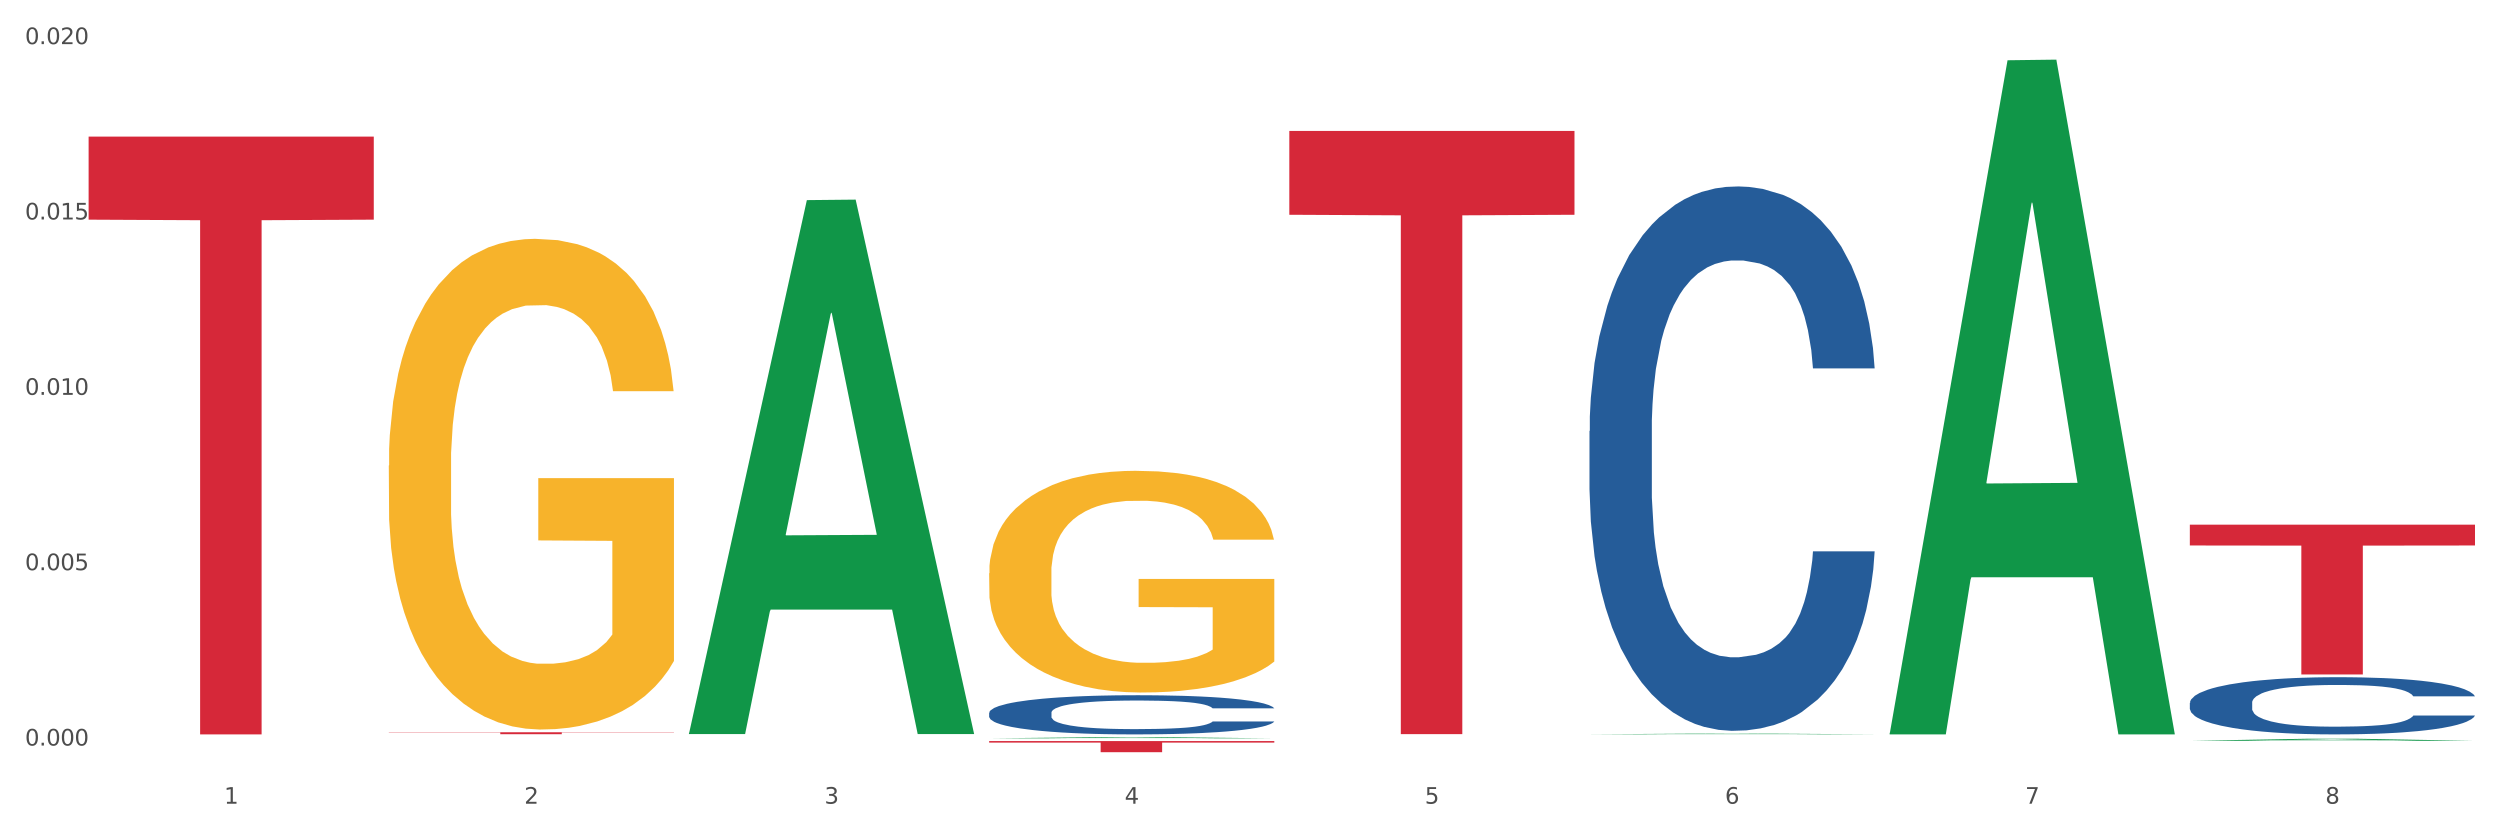 <?xml version="1.0" encoding="utf-8" standalone="no"?>
<!DOCTYPE svg PUBLIC "-//W3C//DTD SVG 1.1//EN"
  "http://www.w3.org/Graphics/SVG/1.1/DTD/svg11.dtd">
<svg xmlns:xlink="http://www.w3.org/1999/xlink" width="1080pt" height="360pt" viewBox="0 0 1080 360" xmlns="http://www.w3.org/2000/svg" version="1.1">
 <rect x="0" y="0" width="1080" height="360" fill="#333333" stroke="none"/>
 <defs>
  <style type="text/css">*{stroke-linejoin: round; stroke-linecap: butt}</style>
 </defs>
 <g id="figure_1">
  <g id="patch_1">
   <path d="M 0 360 
L 1080 360 
L 1080 0 
L 0 0 
z
" style="fill: #ffffff; stroke: #ffffff; stroke-linejoin: miter"/>
  </g>
  <g id="axes_1">
   <g id="matplotlib.axis_1">
    <g id="xtick_1">
     <g id="text_1">
      <!-- 1 -->
      <g style="fill: #4d4d4d" transform="translate(96.825 347.204) scale(0.096 -0.096)">
       <defs>
        <path id="DejaVuSans-31" d="M 794 531 
L 1825 531 
L 1825 4091 
L 703 3866 
L 703 4441 
L 1819 4666 
L 2450 4666 
L 2450 531 
L 3481 531 
L 3481 0 
L 794 0 
L 794 531 
z
" transform="scale(0.016)"/>
       </defs>
       <use xlink:href="#DejaVuSans-31"/>
      </g>
     </g>
    </g>
    <g id="xtick_2">
     <g id="text_2">
      <!-- 2 -->
      <g style="fill: #4d4d4d" transform="translate(226.5 347.204) scale(0.096 -0.096)">
       <defs>
        <path id="DejaVuSans-32" d="M 1228 531 
L 3431 531 
L 3431 0 
L 469 0 
L 469 531 
Q 828 903 1448 1529 
Q 2069 2156 2228 2338 
Q 2531 2678 2651 2914 
Q 2772 3150 2772 3378 
Q 2772 3750 2511 3984 
Q 2250 4219 1831 4219 
Q 1534 4219 1204 4116 
Q 875 4013 500 3803 
L 500 4441 
Q 881 4594 1212 4672 
Q 1544 4750 1819 4750 
Q 2544 4750 2975 4387 
Q 3406 4025 3406 3419 
Q 3406 3131 3298 2873 
Q 3191 2616 2906 2266 
Q 2828 2175 2409 1742 
Q 1991 1309 1228 531 
z
" transform="scale(0.016)"/>
       </defs>
       <use xlink:href="#DejaVuSans-32"/>
      </g>
     </g>
    </g>
    <g id="xtick_3">
     <g id="text_3">
      <!-- 3 -->
      <g style="fill: #4d4d4d" transform="translate(356.175 347.204) scale(0.096 -0.096)">
       <defs>
        <path id="DejaVuSans-33" d="M 2597 2516 
Q 3050 2419 3304 2112 
Q 3559 1806 3559 1356 
Q 3559 666 3084 287 
Q 2609 -91 1734 -91 
Q 1441 -91 1130 -33 
Q 819 25 488 141 
L 488 750 
Q 750 597 1062 519 
Q 1375 441 1716 441 
Q 2309 441 2620 675 
Q 2931 909 2931 1356 
Q 2931 1769 2642 2001 
Q 2353 2234 1838 2234 
L 1294 2234 
L 1294 2753 
L 1863 2753 
Q 2328 2753 2575 2939 
Q 2822 3125 2822 3475 
Q 2822 3834 2567 4026 
Q 2313 4219 1838 4219 
Q 1578 4219 1281 4162 
Q 984 4106 628 3988 
L 628 4550 
Q 988 4650 1302 4700 
Q 1616 4750 1894 4750 
Q 2613 4750 3031 4423 
Q 3450 4097 3450 3541 
Q 3450 3153 3228 2886 
Q 3006 2619 2597 2516 
z
" transform="scale(0.016)"/>
       </defs>
       <use xlink:href="#DejaVuSans-33"/>
      </g>
     </g>
    </g>
    <g id="xtick_4">
     <g id="text_4">
      <!-- 4 -->
      <g style="fill: #4d4d4d" transform="translate(485.85 347.204) scale(0.096 -0.096)">
       <defs>
        <path id="DejaVuSans-34" d="M 2419 4116 
L 825 1625 
L 2419 1625 
L 2419 4116 
z
M 2253 4666 
L 3047 4666 
L 3047 1625 
L 3713 1625 
L 3713 1100 
L 3047 1100 
L 3047 0 
L 2419 0 
L 2419 1100 
L 313 1100 
L 313 1709 
L 2253 4666 
z
" transform="scale(0.016)"/>
       </defs>
       <use xlink:href="#DejaVuSans-34"/>
      </g>
     </g>
    </g>
    <g id="xtick_5">
     <g id="text_5">
      <!-- 5 -->
      <g style="fill: #4d4d4d" transform="translate(615.525 347.204) scale(0.096 -0.096)">
       <defs>
        <path id="DejaVuSans-35" d="M 691 4666 
L 3169 4666 
L 3169 4134 
L 1269 4134 
L 1269 2991 
Q 1406 3038 1543 3061 
Q 1681 3084 1819 3084 
Q 2600 3084 3056 2656 
Q 3513 2228 3513 1497 
Q 3513 744 3044 326 
Q 2575 -91 1722 -91 
Q 1428 -91 1123 -41 
Q 819 9 494 109 
L 494 744 
Q 775 591 1075 516 
Q 1375 441 1709 441 
Q 2250 441 2565 725 
Q 2881 1009 2881 1497 
Q 2881 1984 2565 2268 
Q 2250 2553 1709 2553 
Q 1456 2553 1204 2497 
Q 953 2441 691 2322 
L 691 4666 
z
" transform="scale(0.016)"/>
       </defs>
       <use xlink:href="#DejaVuSans-35"/>
      </g>
     </g>
    </g>
    <g id="xtick_6">
     <g id="text_6">
      <!-- 6 -->
      <g style="fill: #4d4d4d" transform="translate(745.2 347.204) scale(0.096 -0.096)">
       <defs>
        <path id="DejaVuSans-36" d="M 2113 2584 
Q 1688 2584 1439 2293 
Q 1191 2003 1191 1497 
Q 1191 994 1439 701 
Q 1688 409 2113 409 
Q 2538 409 2786 701 
Q 3034 994 3034 1497 
Q 3034 2003 2786 2293 
Q 2538 2584 2113 2584 
z
M 3366 4563 
L 3366 3988 
Q 3128 4100 2886 4159 
Q 2644 4219 2406 4219 
Q 1781 4219 1451 3797 
Q 1122 3375 1075 2522 
Q 1259 2794 1537 2939 
Q 1816 3084 2150 3084 
Q 2853 3084 3261 2657 
Q 3669 2231 3669 1497 
Q 3669 778 3244 343 
Q 2819 -91 2113 -91 
Q 1303 -91 875 529 
Q 447 1150 447 2328 
Q 447 3434 972 4092 
Q 1497 4750 2381 4750 
Q 2619 4750 2861 4703 
Q 3103 4656 3366 4563 
z
" transform="scale(0.016)"/>
       </defs>
       <use xlink:href="#DejaVuSans-36"/>
      </g>
     </g>
    </g>
    <g id="xtick_7">
     <g id="text_7">
      <!-- 7 -->
      <g style="fill: #4d4d4d" transform="translate(874.875 347.204) scale(0.096 -0.096)">
       <defs>
        <path id="DejaVuSans-37" d="M 525 4666 
L 3525 4666 
L 3525 4397 
L 1831 0 
L 1172 0 
L 2766 4134 
L 525 4134 
L 525 4666 
z
" transform="scale(0.016)"/>
       </defs>
       <use xlink:href="#DejaVuSans-37"/>
      </g>
     </g>
    </g>
    <g id="xtick_8">
     <g id="text_8">
      <!-- 8 -->
      <g style="fill: #4d4d4d" transform="translate(1004.55 347.204) scale(0.096 -0.096)">
       <defs>
        <path id="DejaVuSans-38" d="M 2034 2216 
Q 1584 2216 1326 1975 
Q 1069 1734 1069 1313 
Q 1069 891 1326 650 
Q 1584 409 2034 409 
Q 2484 409 2743 651 
Q 3003 894 3003 1313 
Q 3003 1734 2745 1975 
Q 2488 2216 2034 2216 
z
M 1403 2484 
Q 997 2584 770 2862 
Q 544 3141 544 3541 
Q 544 4100 942 4425 
Q 1341 4750 2034 4750 
Q 2731 4750 3128 4425 
Q 3525 4100 3525 3541 
Q 3525 3141 3298 2862 
Q 3072 2584 2669 2484 
Q 3125 2378 3379 2068 
Q 3634 1759 3634 1313 
Q 3634 634 3220 271 
Q 2806 -91 2034 -91 
Q 1263 -91 848 271 
Q 434 634 434 1313 
Q 434 1759 690 2068 
Q 947 2378 1403 2484 
z
M 1172 3481 
Q 1172 3119 1398 2916 
Q 1625 2713 2034 2713 
Q 2441 2713 2670 2916 
Q 2900 3119 2900 3481 
Q 2900 3844 2670 4047 
Q 2441 4250 2034 4250 
Q 1625 4250 1398 4047 
Q 1172 3844 1172 3481 
z
" transform="scale(0.016)"/>
       </defs>
       <use xlink:href="#DejaVuSans-38"/>
      </g>
     </g>
    </g>
    <g id="xtick_9"/>
    <g id="xtick_10"/>
    <g id="xtick_11"/>
    <g id="xtick_12"/>
    <g id="xtick_13"/>
    <g id="xtick_14"/>
    <g id="xtick_15"/>
   </g>
   <g id="matplotlib.axis_2">
    <g id="ytick_1">
     <g id="text_9">
      <!-- 0.000 -->
      <g style="fill: #4d4d4d" transform="translate(10.8 322.077) scale(0.096 -0.096)">
       <defs>
        <path id="DejaVuSans-30" d="M 2034 4250 
Q 1547 4250 1301 3770 
Q 1056 3291 1056 2328 
Q 1056 1369 1301 889 
Q 1547 409 2034 409 
Q 2525 409 2770 889 
Q 3016 1369 3016 2328 
Q 3016 3291 2770 3770 
Q 2525 4250 2034 4250 
z
M 2034 4750 
Q 2819 4750 3233 4129 
Q 3647 3509 3647 2328 
Q 3647 1150 3233 529 
Q 2819 -91 2034 -91 
Q 1250 -91 836 529 
Q 422 1150 422 2328 
Q 422 3509 836 4129 
Q 1250 4750 2034 4750 
z
" transform="scale(0.016)"/>
        <path id="DejaVuSans-2e" d="M 684 794 
L 1344 794 
L 1344 0 
L 684 0 
L 684 794 
z
" transform="scale(0.016)"/>
       </defs>
       <use xlink:href="#DejaVuSans-30"/>
       <use xlink:href="#DejaVuSans-2e" transform="translate(63.623 0)"/>
       <use xlink:href="#DejaVuSans-30" transform="translate(95.41 0)"/>
       <use xlink:href="#DejaVuSans-30" transform="translate(159.033 0)"/>
       <use xlink:href="#DejaVuSans-30" transform="translate(222.656 0)"/>
      </g>
     </g>
    </g>
    <g id="ytick_2">
     <g id="text_10">
      <!-- 0.005 -->
      <g style="fill: #4d4d4d" transform="translate(10.8 246.324) scale(0.096 -0.096)">
       <use xlink:href="#DejaVuSans-30"/>
       <use xlink:href="#DejaVuSans-2e" transform="translate(63.623 0)"/>
       <use xlink:href="#DejaVuSans-30" transform="translate(95.41 0)"/>
       <use xlink:href="#DejaVuSans-30" transform="translate(159.033 0)"/>
       <use xlink:href="#DejaVuSans-35" transform="translate(222.656 0)"/>
      </g>
     </g>
    </g>
    <g id="ytick_3">
     <g id="text_11">
      <!-- 0.010 -->
      <g style="fill: #4d4d4d" transform="translate(10.8 170.57) scale(0.096 -0.096)">
       <use xlink:href="#DejaVuSans-30"/>
       <use xlink:href="#DejaVuSans-2e" transform="translate(63.623 0)"/>
       <use xlink:href="#DejaVuSans-30" transform="translate(95.41 0)"/>
       <use xlink:href="#DejaVuSans-31" transform="translate(159.033 0)"/>
       <use xlink:href="#DejaVuSans-30" transform="translate(222.656 0)"/>
      </g>
     </g>
    </g>
    <g id="ytick_4">
     <g id="text_12">
      <!-- 0.015 -->
      <g style="fill: #4d4d4d" transform="translate(10.8 94.817) scale(0.096 -0.096)">
       <use xlink:href="#DejaVuSans-30"/>
       <use xlink:href="#DejaVuSans-2e" transform="translate(63.623 0)"/>
       <use xlink:href="#DejaVuSans-30" transform="translate(95.41 0)"/>
       <use xlink:href="#DejaVuSans-31" transform="translate(159.033 0)"/>
       <use xlink:href="#DejaVuSans-35" transform="translate(222.656 0)"/>
      </g>
     </g>
    </g>
    <g id="ytick_5">
     <g id="text_13">
      <!-- 0.020 -->
      <g style="fill: #4d4d4d" transform="translate(10.8 19.064) scale(0.096 -0.096)">
       <use xlink:href="#DejaVuSans-30"/>
       <use xlink:href="#DejaVuSans-2e" transform="translate(63.623 0)"/>
       <use xlink:href="#DejaVuSans-30" transform="translate(95.41 0)"/>
       <use xlink:href="#DejaVuSans-32" transform="translate(159.033 0)"/>
       <use xlink:href="#DejaVuSans-30" transform="translate(222.656 0)"/>
      </g>
     </g>
    </g>
    <g id="ytick_6"/>
    <g id="ytick_7"/>
    <g id="ytick_8"/>
    <g id="ytick_9"/>
   </g>
   <g id="PolyCollection_1">
    <path d="M 297.633 316.676 
L 297.76 316.459 
L 348.561 86.452 
L 369.643 86.235 
L 420.825 317.109 
L 396.44 317.109 
L 385.391 263.347 
L 332.94 263.347 
L 332.559 264.214 
L 321.89 317.109 
L 297.633 317.109 
L 297.633 316.676 
L 339.544 231.263 
L 378.787 231.046 
L 359.356 135.445 
L 359.102 135.012 
L 358.848 135.662 
L 339.417 231.046 
L 339.544 231.263 
L 297.633 316.676 
z
" clip-path="url(#p14e8f990ce)" style="fill: #109648"/>
    <path d="M 167.958 201.129 
L 168.104 200.936 
L 168.104 193.966 
L 168.394 187.964 
L 169.849 173.444 
L 172.031 161.441 
L 173.63 155.052 
L 175.23 149.825 
L 177.121 144.598 
L 179.448 139.177 
L 183.666 131.239 
L 186.284 127.173 
L 189.484 122.914 
L 195.302 116.719 
L 199.52 113.234 
L 203.883 110.33 
L 211.01 106.845 
L 215.664 105.296 
L 220.609 104.135 
L 226.572 103.36 
L 231.081 103.167 
L 240.971 103.748 
L 249.407 105.49 
L 253.479 106.845 
L 258.715 109.168 
L 261.479 110.717 
L 265.988 113.815 
L 270.642 117.88 
L 273.842 121.365 
L 278.641 127.948 
L 282.277 134.53 
L 285.623 142.662 
L 287.368 148.276 
L 288.677 153.503 
L 289.84 159.505 
L 291.004 168.991 
L 264.824 168.991 
L 263.806 162.215 
L 262.206 155.826 
L 259.879 149.631 
L 257.843 145.759 
L 254.352 140.919 
L 251.152 137.821 
L 247.807 135.498 
L 243.735 133.562 
L 240.535 132.594 
L 236.026 131.82 
L 227.154 132.013 
L 221.191 133.562 
L 217.118 135.498 
L 214.5 137.241 
L 212.173 139.177 
L 209.555 141.887 
L 206.501 145.953 
L 204.319 149.631 
L 202.138 154.278 
L 200.392 158.924 
L 198.792 164.345 
L 197.483 170.153 
L 196.465 176.155 
L 195.593 183.512 
L 194.865 195.709 
L 194.865 222.232 
L 195.156 228.234 
L 195.883 236.171 
L 196.756 242.173 
L 198.211 249.336 
L 199.52 254.176 
L 201.992 261.146 
L 204.756 266.954 
L 206.937 270.633 
L 209.119 273.73 
L 212.9 277.989 
L 217.118 281.474 
L 220.754 283.604 
L 225.699 285.54 
L 229.045 286.314 
L 231.954 286.702 
L 239.08 286.702 
L 244.171 286.121 
L 249.843 284.765 
L 254.207 283.023 
L 257.843 280.893 
L 261.915 277.409 
L 264.533 274.117 
L 264.533 233.655 
L 232.535 233.461 
L 232.535 206.55 
L 291.149 206.55 
L 291.149 285.54 
L 288.677 289.606 
L 285.913 293.284 
L 283.005 296.575 
L 278.641 300.641 
L 273.405 304.513 
L 268.751 307.223 
L 263.806 309.547 
L 257.988 311.676 
L 250.425 313.612 
L 245.771 314.387 
L 239.953 314.967 
L 233.117 315.161 
L 227.154 314.774 
L 221.336 313.806 
L 215.227 312.063 
L 209.264 309.547 
L 204.756 307.03 
L 200.247 303.932 
L 195.447 299.866 
L 191.666 295.994 
L 188.757 292.51 
L 185.557 288.057 
L 182.066 282.249 
L 179.448 277.021 
L 177.121 271.601 
L 174.649 264.631 
L 172.903 258.629 
L 171.158 251.079 
L 170.14 245.464 
L 168.976 236.752 
L 168.104 224.555 
L 167.958 201.129 
z
" clip-path="url(#p14e8f990ce)" style="fill: #f7b32b"/>
    <path d="M 946.009 303.651 
L 946.154 303.628 
L 946.154 302.996 
L 946.591 302.139 
L 948.193 300.559 
L 950.232 299.363 
L 953.726 297.964 
L 955.619 297.377 
L 958.095 296.723 
L 963.191 295.662 
L 969.016 294.759 
L 973.093 294.263 
L 976.151 293.947 
L 982.995 293.383 
L 986.927 293.134 
L 991.004 292.931 
L 994.499 292.796 
L 1000.324 292.638 
L 1004.983 292.57 
L 1010.371 292.548 
L 1014.885 292.57 
L 1020.855 292.66 
L 1029.592 292.931 
L 1032.942 293.089 
L 1037.456 293.36 
L 1042.115 293.721 
L 1045.901 294.082 
L 1050.27 294.601 
L 1054.784 295.278 
L 1059.152 296.136 
L 1062.21 296.926 
L 1064.686 297.761 
L 1066.87 298.776 
L 1068.472 299.882 
L 1069.2 300.807 
L 1042.552 300.807 
L 1041.824 299.972 
L 1040.368 299.07 
L 1038.912 298.46 
L 1037.31 297.964 
L 1034.835 297.4 
L 1032.65 297.039 
L 1029.01 296.61 
L 1025.661 296.339 
L 1022.894 296.181 
L 1019.545 296.046 
L 1012.41 295.91 
L 1007.313 295.91 
L 1004.11 295.955 
L 1000.178 296.068 
L 996.829 296.226 
L 992.897 296.497 
L 989.839 296.79 
L 986.781 297.174 
L 985.034 297.445 
L 982.413 297.941 
L 980.665 298.347 
L 978.335 299.047 
L 977.025 299.543 
L 974.695 300.83 
L 973.676 301.778 
L 973.239 302.432 
L 972.948 303.154 
L 972.948 306.675 
L 973.821 308.254 
L 974.549 308.931 
L 975.714 309.699 
L 977.899 310.692 
L 981.102 311.662 
L 984.451 312.362 
L 987.218 312.791 
L 989.839 313.106 
L 992.46 313.355 
L 995.664 313.58 
L 998.285 313.716 
L 1002.217 313.851 
L 1006.876 313.919 
L 1010.517 313.919 
L 1017.943 313.806 
L 1021.292 313.693 
L 1024.496 313.535 
L 1027.991 313.287 
L 1030.757 313.016 
L 1032.359 312.813 
L 1034.98 312.384 
L 1037.019 311.933 
L 1038.766 311.414 
L 1039.931 310.963 
L 1041.242 310.286 
L 1042.261 309.518 
L 1042.552 309.112 
L 1069.2 309.112 
L 1068.618 309.924 
L 1067.598 310.714 
L 1065.56 311.775 
L 1063.958 312.384 
L 1061.482 313.129 
L 1058.861 313.761 
L 1055.221 314.46 
L 1051.872 314.98 
L 1048.377 315.431 
L 1044.591 315.837 
L 1037.747 316.401 
L 1035.271 316.559 
L 1030.029 316.83 
L 1025.952 316.988 
L 1019.982 317.146 
L 1013.866 317.236 
L 1007.459 317.259 
L 1001.78 317.214 
L 995.518 317.078 
L 991.587 316.943 
L 987.218 316.74 
L 982.121 316.424 
L 977.316 316.04 
L 972.802 315.589 
L 968.579 315.07 
L 964.648 314.483 
L 959.551 313.513 
L 955.765 312.565 
L 952.998 311.685 
L 951.105 310.94 
L 949.212 309.992 
L 948.193 309.338 
L 946.591 307.758 
L 946.009 306.291 
L 946.009 303.651 
z
" clip-path="url(#p14e8f990ce)" style="fill: #255c99"/>
    <path d="M 427.308 247.647 
L 427.454 247.559 
L 427.454 244.41 
L 427.745 241.699 
L 429.199 235.138 
L 431.381 229.715 
L 432.981 226.828 
L 434.58 224.467 
L 436.471 222.105 
L 438.798 219.656 
L 443.016 216.07 
L 445.634 214.233 
L 448.834 212.308 
L 454.652 209.509 
L 458.87 207.935 
L 463.233 206.623 
L 470.36 205.048 
L 475.014 204.348 
L 479.959 203.824 
L 485.922 203.474 
L 490.431 203.386 
L 500.321 203.649 
L 508.757 204.436 
L 512.83 205.048 
L 518.066 206.098 
L 520.829 206.798 
L 525.338 208.197 
L 529.992 210.034 
L 533.192 211.608 
L 537.991 214.583 
L 541.628 217.557 
L 544.973 221.23 
L 546.718 223.767 
L 548.027 226.129 
L 549.191 228.84 
L 550.354 233.126 
L 524.174 233.126 
L 523.156 230.065 
L 521.556 227.178 
L 519.229 224.379 
L 517.193 222.63 
L 513.702 220.443 
L 510.502 219.044 
L 507.157 217.994 
L 503.085 217.119 
L 499.885 216.682 
L 495.376 216.332 
L 486.504 216.419 
L 480.541 217.119 
L 476.468 217.994 
L 473.85 218.781 
L 471.523 219.656 
L 468.905 220.88 
L 465.851 222.717 
L 463.669 224.379 
L 461.488 226.479 
L 459.742 228.578 
L 458.142 231.027 
L 456.833 233.651 
L 455.815 236.363 
L 454.943 239.687 
L 454.215 245.197 
L 454.215 257.181 
L 454.506 259.892 
L 455.234 263.479 
L 456.106 266.19 
L 457.561 269.427 
L 458.87 271.614 
L 461.342 274.763 
L 464.106 277.387 
L 466.287 279.049 
L 468.469 280.448 
L 472.251 282.373 
L 476.468 283.947 
L 480.105 284.909 
L 485.05 285.784 
L 488.395 286.134 
L 491.304 286.309 
L 498.431 286.309 
L 503.521 286.046 
L 509.193 285.434 
L 513.557 284.647 
L 517.193 283.685 
L 521.265 282.11 
L 523.883 280.623 
L 523.883 262.342 
L 491.886 262.254 
L 491.886 250.096 
L 550.5 250.096 
L 550.5 285.784 
L 548.027 287.621 
L 545.264 289.283 
L 542.355 290.77 
L 537.991 292.607 
L 532.755 294.356 
L 528.101 295.581 
L 523.156 296.63 
L 517.338 297.592 
L 509.775 298.467 
L 505.121 298.817 
L 499.303 299.079 
L 492.467 299.167 
L 486.504 298.992 
L 480.686 298.555 
L 474.578 297.767 
L 468.614 296.63 
L 464.106 295.493 
L 459.597 294.094 
L 454.797 292.257 
L 451.016 290.507 
L 448.107 288.933 
L 444.907 286.921 
L 441.416 284.297 
L 438.798 281.935 
L 436.471 279.486 
L 433.999 276.337 
L 432.253 273.625 
L 430.508 270.214 
L 429.49 267.677 
L 428.326 263.741 
L 427.454 258.231 
L 427.308 247.647 
z
" clip-path="url(#p14e8f990ce)" style="fill: #f7b32b"/>
    <path d="M 427.308 307.941 
L 427.454 307.925 
L 427.454 307.492 
L 427.891 306.905 
L 429.493 305.824 
L 431.531 305.004 
L 435.026 304.046 
L 436.919 303.645 
L 439.394 303.196 
L 444.491 302.47 
L 450.316 301.852 
L 454.393 301.512 
L 457.451 301.296 
L 464.295 300.909 
L 468.226 300.739 
L 472.304 300.6 
L 475.798 300.508 
L 481.623 300.399 
L 486.283 300.353 
L 491.671 300.338 
L 496.185 300.353 
L 502.155 300.415 
L 510.892 300.6 
L 514.241 300.709 
L 518.755 300.894 
L 523.415 301.141 
L 527.201 301.388 
L 531.57 301.744 
L 536.084 302.207 
L 540.452 302.795 
L 543.51 303.336 
L 545.986 303.907 
L 548.17 304.603 
L 549.772 305.36 
L 550.5 305.993 
L 523.852 305.993 
L 523.124 305.422 
L 521.668 304.804 
L 520.211 304.386 
L 518.61 304.046 
L 516.134 303.66 
L 513.95 303.413 
L 510.31 303.119 
L 506.96 302.934 
L 504.194 302.826 
L 500.844 302.733 
L 493.709 302.64 
L 488.613 302.64 
L 485.409 302.671 
L 481.478 302.748 
L 478.128 302.857 
L 474.197 303.042 
L 471.139 303.243 
L 468.081 303.506 
L 466.333 303.691 
L 463.712 304.031 
L 461.965 304.309 
L 459.635 304.788 
L 458.325 305.128 
L 455.995 306.009 
L 454.975 306.658 
L 454.539 307.106 
L 454.247 307.601 
L 454.247 310.011 
L 455.121 311.093 
L 455.849 311.557 
L 457.014 312.082 
L 459.198 312.762 
L 462.402 313.426 
L 465.751 313.906 
L 468.518 314.199 
L 471.139 314.415 
L 473.76 314.585 
L 476.963 314.74 
L 479.585 314.833 
L 483.516 314.925 
L 488.176 314.972 
L 491.816 314.972 
L 499.243 314.895 
L 502.592 314.817 
L 505.795 314.709 
L 509.29 314.539 
L 512.057 314.354 
L 513.659 314.215 
L 516.28 313.921 
L 518.318 313.612 
L 520.066 313.256 
L 521.231 312.947 
L 522.541 312.484 
L 523.561 311.958 
L 523.852 311.68 
L 550.5 311.68 
L 549.917 312.237 
L 548.898 312.777 
L 546.859 313.504 
L 545.257 313.921 
L 542.782 314.431 
L 540.161 314.864 
L 536.52 315.343 
L 533.171 315.698 
L 529.677 316.007 
L 525.89 316.285 
L 519.047 316.672 
L 516.571 316.78 
L 511.329 316.965 
L 507.252 317.073 
L 501.281 317.182 
L 495.165 317.243 
L 488.758 317.259 
L 483.079 317.228 
L 476.818 317.135 
L 472.886 317.043 
L 468.518 316.903 
L 463.421 316.687 
L 458.616 316.424 
L 454.102 316.115 
L 449.879 315.76 
L 445.947 315.358 
L 440.851 314.694 
L 437.065 314.045 
L 434.298 313.442 
L 432.405 312.932 
L 430.512 312.283 
L 429.493 311.835 
L 427.891 310.753 
L 427.308 309.749 
L 427.308 307.941 
z
" clip-path="url(#p14e8f990ce)" style="fill: #255c99"/>
    <path d="M 38.283 59.004 
L 161.474 59.004 
L 161.474 94.893 
L 113.015 95.135 
L 113.015 317.259 
L 86.45 317.259 
L 86.45 95.135 
L 38.283 94.893 
L 38.283 59.246 
L 38.283 59.004 
z
" clip-path="url(#p14e8f990ce)" style="fill: #d62839"/>
    <path d="M 167.958 316.332 
L 291.149 316.332 
L 291.149 316.45 
L 242.69 316.45 
L 242.69 317.179 
L 216.125 317.179 
L 216.125 316.45 
L 167.958 316.45 
L 167.958 316.333 
L 167.958 316.332 
z
" clip-path="url(#p14e8f990ce)" style="fill: #d62839"/>
    <path d="M 686.658 186.211 
L 686.804 185.996 
L 686.804 179.982 
L 687.241 171.82 
L 688.843 156.785 
L 690.881 145.402 
L 694.376 132.085 
L 696.269 126.501 
L 698.745 120.272 
L 703.841 110.177 
L 709.666 101.585 
L 713.743 96.86 
L 716.801 93.853 
L 723.645 88.483 
L 727.577 86.121 
L 731.654 84.188 
L 735.149 82.899 
L 740.973 81.396 
L 745.633 80.751 
L 751.021 80.536 
L 755.535 80.751 
L 761.505 81.61 
L 770.242 84.188 
L 773.591 85.691 
L 778.105 88.269 
L 782.765 91.705 
L 786.551 95.142 
L 790.92 100.082 
L 795.434 106.525 
L 799.802 114.687 
L 802.86 122.205 
L 805.336 130.152 
L 807.52 139.817 
L 809.122 150.342 
L 809.85 159.148 
L 783.202 159.148 
L 782.474 151.201 
L 781.018 142.61 
L 779.562 136.81 
L 777.96 132.085 
L 775.484 126.715 
L 773.3 123.279 
L 769.66 119.198 
L 766.311 116.62 
L 763.544 115.117 
L 760.195 113.828 
L 753.059 112.539 
L 747.963 112.539 
L 744.759 112.969 
L 740.828 114.043 
L 737.479 115.546 
L 733.547 118.124 
L 730.489 120.916 
L 727.431 124.568 
L 725.684 127.145 
L 723.063 131.87 
L 721.315 135.736 
L 718.985 142.395 
L 717.675 147.12 
L 715.345 159.363 
L 714.326 168.384 
L 713.889 174.613 
L 713.597 181.486 
L 713.597 214.992 
L 714.471 230.027 
L 715.199 236.471 
L 716.364 243.774 
L 718.548 253.224 
L 721.752 262.46 
L 725.101 269.119 
L 727.868 273.2 
L 730.489 276.207 
L 733.11 278.569 
L 736.314 280.717 
L 738.935 282.006 
L 742.866 283.294 
L 747.526 283.939 
L 751.166 283.939 
L 758.593 282.865 
L 761.942 281.791 
L 765.146 280.287 
L 768.64 277.925 
L 771.407 275.347 
L 773.009 273.414 
L 775.63 269.333 
L 777.669 265.038 
L 779.416 260.098 
L 780.581 255.802 
L 781.891 249.358 
L 782.911 242.056 
L 783.202 238.189 
L 809.85 238.189 
L 809.267 245.922 
L 808.248 253.439 
L 806.209 263.534 
L 804.608 269.333 
L 802.132 276.421 
L 799.511 282.435 
L 795.871 289.094 
L 792.521 294.034 
L 789.027 298.329 
L 785.241 302.196 
L 778.397 307.565 
L 775.921 309.069 
L 770.679 311.646 
L 766.602 313.15 
L 760.632 314.653 
L 754.516 315.512 
L 748.109 315.727 
L 742.429 315.298 
L 736.168 314.009 
L 732.236 312.72 
L 727.868 310.787 
L 722.771 307.78 
L 717.966 304.129 
L 713.452 299.833 
L 709.229 294.893 
L 705.297 289.308 
L 700.201 280.073 
L 696.415 271.052 
L 693.648 262.675 
L 691.755 255.587 
L 689.862 246.566 
L 688.843 240.337 
L 687.241 225.302 
L 686.658 211.341 
L 686.658 186.211 
z
" clip-path="url(#p14e8f990ce)" style="fill: #255c99"/>
    <path d="M 556.983 56.565 
L 680.175 56.565 
L 680.175 92.779 
L 631.716 93.023 
L 631.716 317.157 
L 605.151 317.157 
L 605.151 93.023 
L 556.983 92.779 
L 556.983 56.81 
L 556.983 56.565 
z
" clip-path="url(#p14e8f990ce)" style="fill: #d62839"/>
    <path d="M 946.009 320.035 
L 946.136 320.034 
L 996.936 319.13 
L 1018.018 319.129 
L 1069.2 320.036 
L 1044.816 320.036 
L 1033.767 319.825 
L 981.315 319.825 
L 980.934 319.829 
L 970.266 320.036 
L 946.009 320.036 
L 946.009 320.035 
L 987.919 319.699 
L 1027.163 319.698 
L 1007.731 319.323 
L 1007.477 319.321 
L 1007.223 319.323 
L 987.792 319.698 
L 987.919 319.699 
L 946.009 320.035 
z
" clip-path="url(#p14e8f990ce)" style="fill: #109648"/>
    <path d="M 816.334 316.702 
L 816.461 316.428 
L 867.261 26.033 
L 888.343 25.759 
L 939.525 317.249 
L 915.141 317.249 
L 904.092 249.372 
L 851.64 249.372 
L 851.259 250.466 
L 840.591 317.249 
L 816.334 317.249 
L 816.334 316.702 
L 858.244 208.864 
L 897.487 208.59 
L 878.056 87.889 
L 877.802 87.342 
L 877.548 88.163 
L 858.117 208.59 
L 858.244 208.864 
L 816.334 316.702 
z
" clip-path="url(#p14e8f990ce)" style="fill: #109648"/>
    <path d="M 686.658 317.222 
L 686.785 317.221 
L 737.586 316.898 
L 758.668 316.898 
L 809.85 317.222 
L 785.466 317.222 
L 774.416 317.147 
L 721.965 317.147 
L 721.584 317.148 
L 710.916 317.222 
L 686.658 317.222 
L 686.658 317.222 
L 728.569 317.102 
L 767.812 317.101 
L 748.381 316.967 
L 748.127 316.966 
L 747.873 316.967 
L 728.442 317.101 
L 728.569 317.102 
L 686.658 317.222 
z
" clip-path="url(#p14e8f990ce)" style="fill: #109648"/>
    <path d="M 427.308 318.963 
L 427.435 318.963 
L 478.236 318.43 
L 499.318 318.43 
L 550.5 318.964 
L 526.115 318.964 
L 515.066 318.84 
L 462.615 318.84 
L 462.234 318.842 
L 451.566 318.964 
L 427.308 318.964 
L 427.308 318.963 
L 469.219 318.766 
L 508.462 318.765 
L 489.031 318.544 
L 488.777 318.543 
L 488.523 318.544 
L 469.092 318.765 
L 469.219 318.766 
L 427.308 318.963 
z
" clip-path="url(#p14e8f990ce)" style="fill: #109648"/>
    <path d="M 427.308 320.135 
L 550.5 320.135 
L 550.5 320.804 
L 502.04 320.809 
L 502.04 324.95 
L 475.476 324.95 
L 475.476 320.809 
L 427.308 320.804 
L 427.308 320.14 
L 427.308 320.135 
z
" clip-path="url(#p14e8f990ce)" style="fill: #d62839"/>
    <path d="M 946.009 226.652 
L 1069.2 226.652 
L 1069.2 235.647 
L 1020.741 235.707 
L 1020.741 291.377 
L 994.176 291.377 
L 994.176 235.707 
L 946.009 235.647 
L 946.009 226.713 
L 946.009 226.652 
z
" clip-path="url(#p14e8f990ce)" style="fill: #d62839"/>
   </g>
  </g>
 </g>
 <defs>
  <clipPath id="p14e8f990ce">
   <rect x="38.283" y="10.8" width="1030.917" height="329.109"/>
  </clipPath>
 </defs>
</svg>
